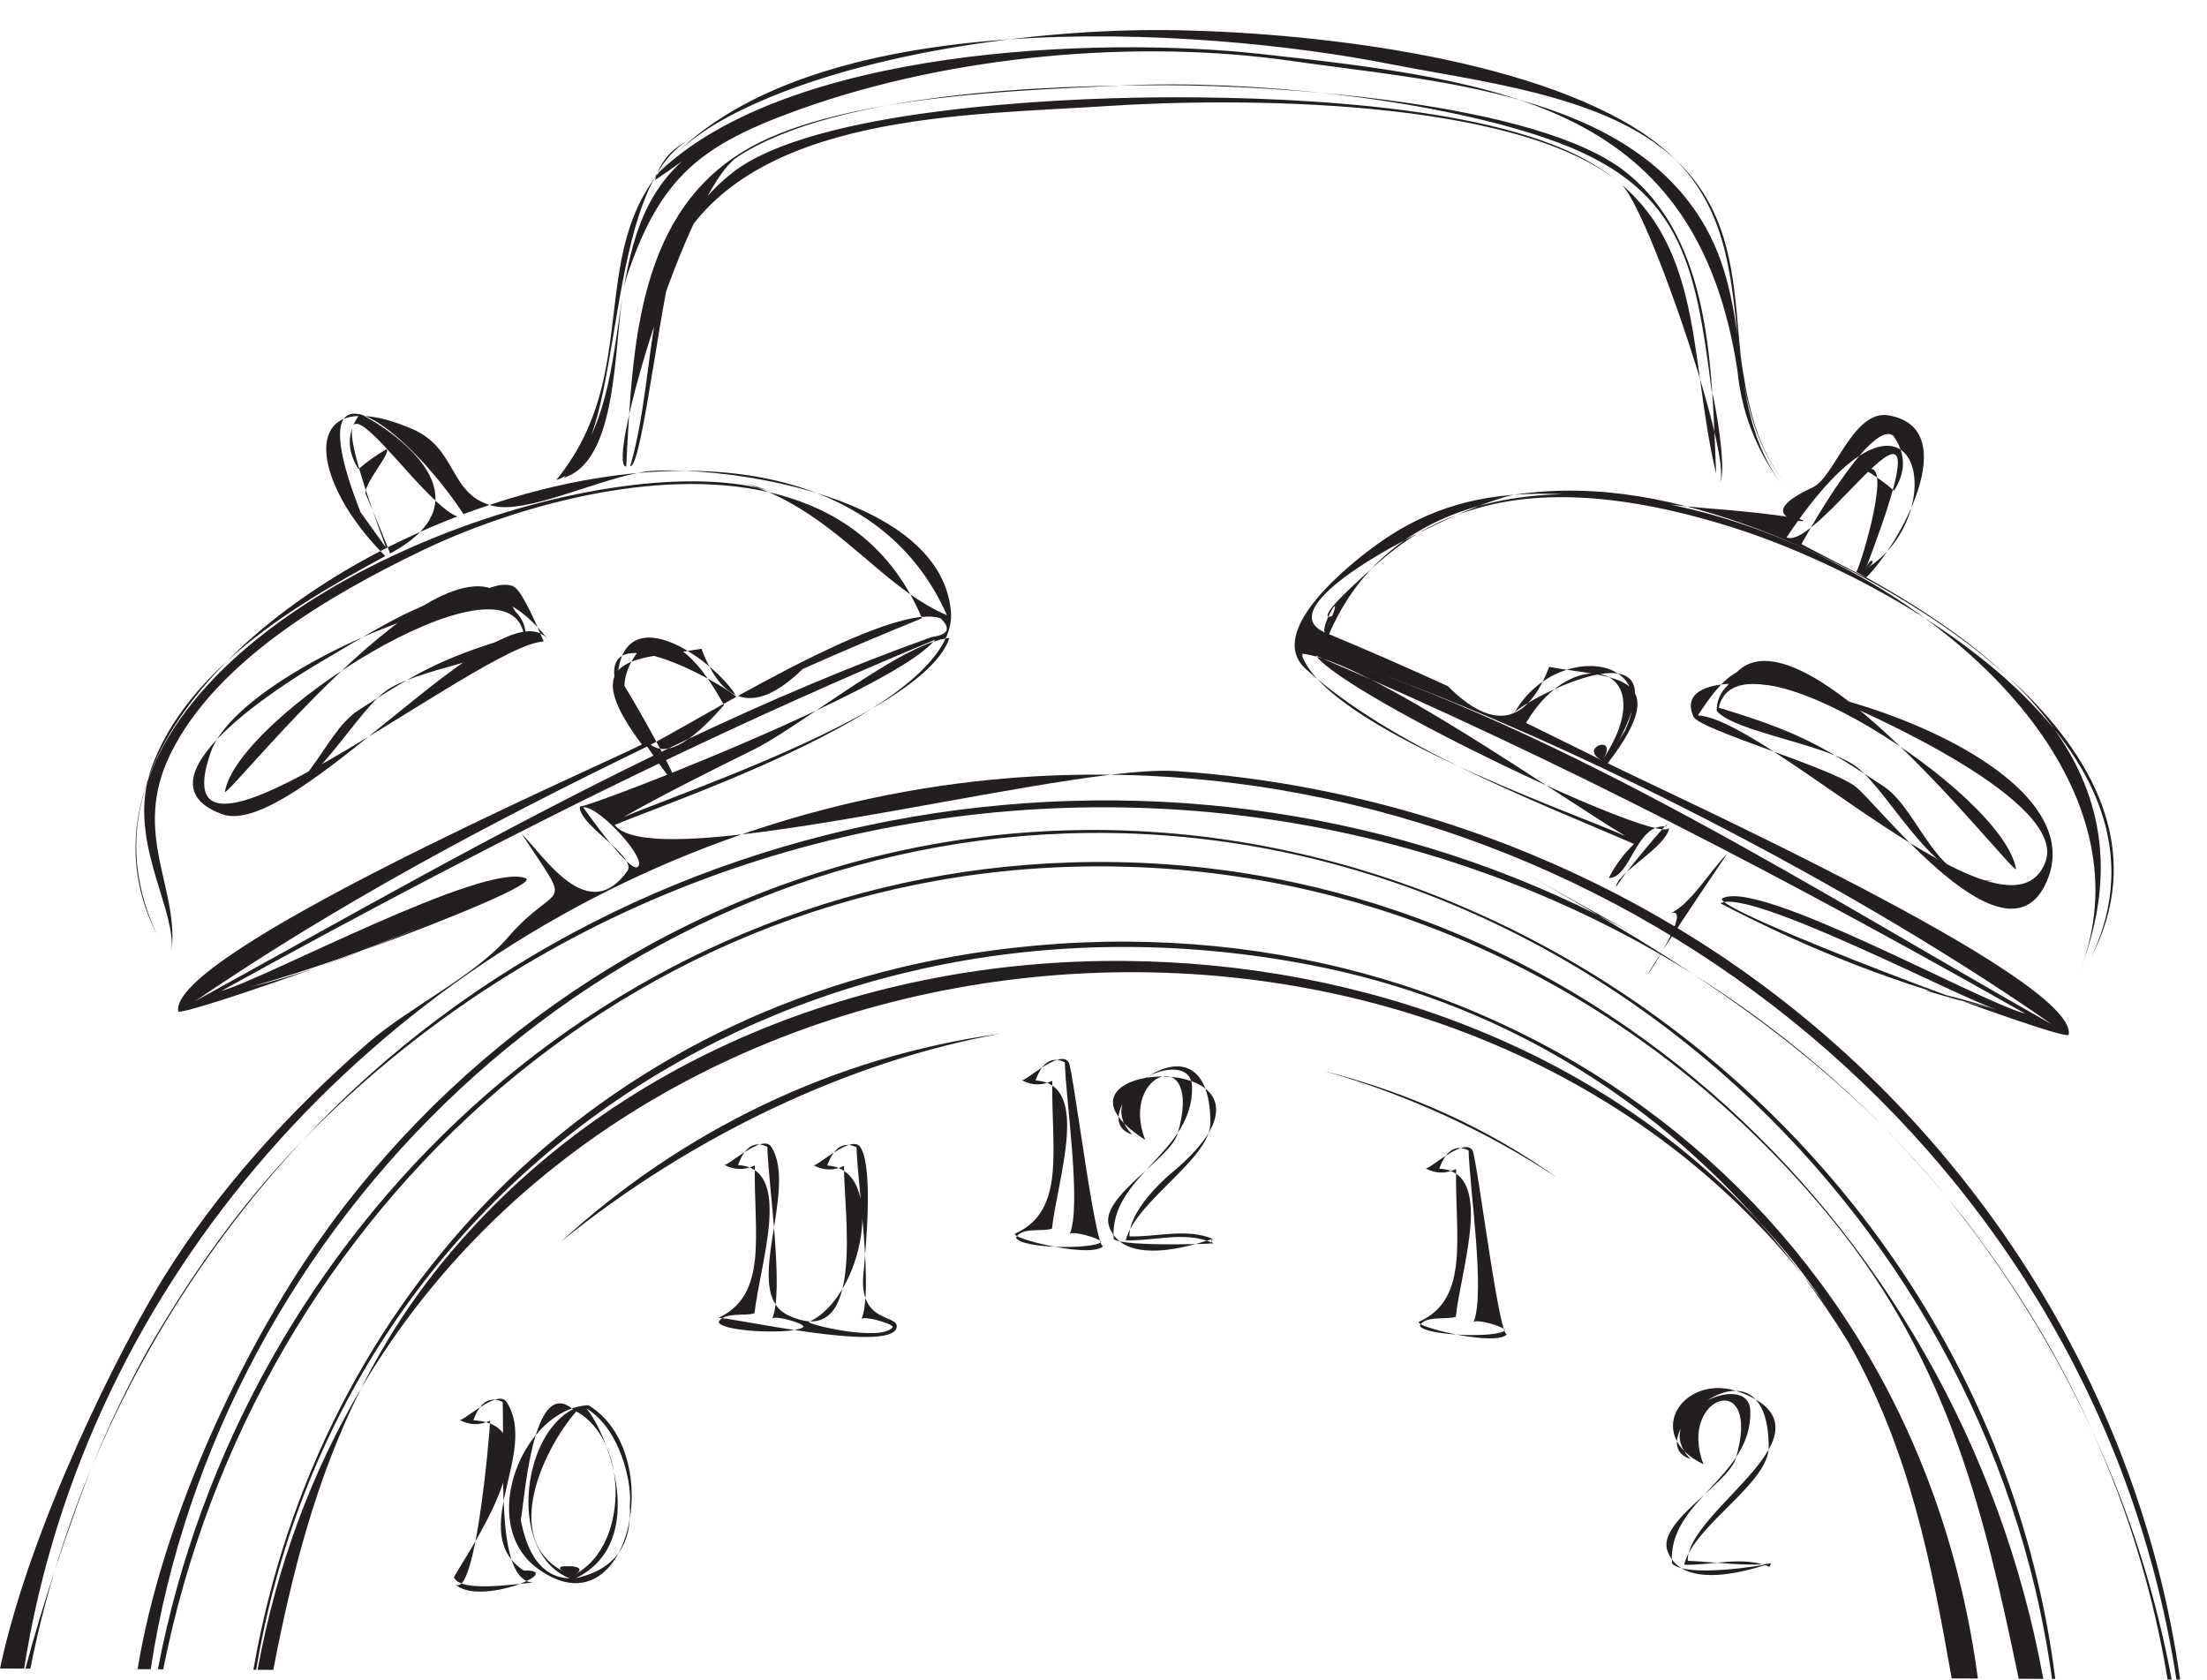 <?xml version="1.0" encoding="UTF-8"?><svg xmlns="http://www.w3.org/2000/svg" xmlns:xlink="http://www.w3.org/1999/xlink" height="3134.5" preserveAspectRatio="xMidYMid meet" version="1.0" viewBox="0.0 -56.1 4118.8 3134.5" width="4118.8" zoomAndPan="magnify"><defs><clipPath id="a"><path d="M 2072 1382 L 4068.672 1382 L 4068.672 3078.328 L 2072 3078.328 Z M 2072 1382"/></clipPath><clipPath id="b"><path d="M 3905 2616 L 4053 2616 L 4053 3078.328 L 3905 3078.328 Z M 3905 2616"/></clipPath></defs><g><g id="change1_2"><path d="M 1014.652 1141.023 C 894.578 1146.527 287.727 1648.785 393.285 1347.812 C 433.473 1233.23 710.785 1104.734 819.859 1084.105 C 850.074 1078.398 924.305 1019.355 959.887 1039.34 C 977.895 1049.449 1014.312 1141.039 1014.652 1141.023 Z M 1023.512 1138.184 C 903.141 982.168 779.262 1073.395 599.766 1178.445 C 528.312 1220.266 241.926 1400.012 414.387 1463.332 C 549.137 1512.828 938.906 1028.477 1023.512 1138.184 C 1011.473 1122.582 1024.805 1139.867 1023.512 1138.184" fill="#231f20"/></g><g id="change1_3"><path d="M 961.371 1084.609 C 860.863 878.516 434.227 1423.406 419.562 1422.059 C 442.66 1280.918 943.352 963.902 977.441 1126.191 C 832.078 1168.703 787.039 1192.711 668.344 1269.758 C 599.211 1314.633 567.922 1461.168 460.164 1442.141 C 563.344 1470.074 652.691 1283.387 719.309 1233.82 C 775.074 1192.32 949.949 1170.859 981.129 1132.047 C 981.406 1113.477 974.82 1097.66 961.371 1084.609 C 956.672 1074.973 962.195 1086.297 961.371 1084.609" fill="#231f20"/></g><g id="change1_4"><path d="M 962.359 1038.559 L 952.344 1035.824 C 955.797 1036.352 959.449 1037.266 962.359 1038.559" fill="#231f20"/></g><g id="change1_5"><path d="M 3056.773 1691.125 C 2253.945 1244.254 1192.047 1398.375 564.555 2072.383 C 1400.746 1211.477 2863.953 1241.883 3633.922 2178.98 C 3413.68 1907.141 3133.578 1733.863 2832.652 1566.363 C 2918.551 1614.184 3004.449 1662.004 3090.371 1709.812 C 3114.426 1723.215 3030.512 1676.512 3056.773 1691.125 C 2450.535 1353.684 3279.449 1815.062 3056.773 1691.125" fill="#231f20"/></g><g id="change1_6"><path d="M 3633.934 2178.98 C 3742.035 2312.41 3833.512 2459.34 3905.316 2615.328 C 3835.047 2458.5 3742.996 2311.723 3633.934 2178.98 C 3656.887 2207.621 3680.055 2236.07 3703.488 2264.32 C 3680.461 2235.738 3657.27 2207.289 3633.934 2178.98 C 3742.035 2312.41 3711.059 2272.852 3633.934 2178.98" fill="#231f20"/></g><g id="change1_7"><path d="M 280.555 2454.578 C 239.062 2528.219 202.523 2604.25 170.949 2682.66 C 264.301 2458.852 399.289 2249.898 564.555 2072.379 C 449.223 2191.121 353.613 2326.719 271.785 2470.191 C 281.508 2453.051 291.211 2435.898 300.902 2418.738 C 313.488 2396.359 306.707 2408.309 280.555 2454.578 C 239.102 2528.109 355.344 2322.488 280.555 2454.578" fill="#231f20"/></g><g id="change1_8"><path d="M 3242.492 635.523 C 3167.355 142.695 2810.035 94.824 2351.973 44.484 C 2045.57 10.832 1474.18 34.086 1231.062 264.094 C 1495.793 -56.133 2241.203 -6.266 2595.887 63.723 C 2756.75 95.465 2981.426 119.418 3111.988 228.645 C 3312.523 396.41 3185.664 650.723 3322.246 844.172 C 3276.707 781.785 3250.113 712.246 3242.492 635.523 C 3244.348 647.676 3250.875 690.477 3242.492 635.523 C 3225.977 527.242 3253.082 704.895 3242.492 635.523 Z M 3354.977 872.121 C 3160.105 674.535 3332.855 372.66 3069.414 194.578 C 2852.465 47.926 2432.16 2.633 2177.289 0.078 C 1932.852 -2.352 1592.34 43.559 1373.16 154.453 C 1036.301 324.875 1233.562 600.238 1038.109 839.805 C 1171.391 800.301 1117.352 314.496 1279.621 208.625 C 1250.184 224.629 1231.109 248.398 1222.422 279.934 C 1253.492 259.336 1283.703 237.523 1313.039 214.516 C 1091.82 354.371 1211.781 658.117 1052.18 835.523 C 1164.949 800.219 1142.031 542.547 1170.031 459.211 C 1232.723 272.641 1308.391 214 1493.531 147.68 C 1772.941 47.617 2120.625 15.793 2411.418 57.793 C 2672.344 95.465 3039.59 114.27 3182.844 367.574 C 3278.043 535.875 3213.371 728.457 3354.977 872.121 C 3278.723 794.82 3340.414 857.355 3354.977 872.121 C 3257.758 773.543 3357.344 874.531 3354.977 872.121" fill="#231f20"/></g><g id="change1_9"><path d="M 275.191 1402.406 C 246.293 1527.27 330.281 1644.871 319.719 1721.324 C 336.176 1602.25 244.559 1501.355 317.945 1351.254 C 402.945 1177.406 616.309 1054.133 783.664 973.211 C 955.762 889.996 1222.398 813.832 1434.57 862.367 C 1427.828 859.426 1420.988 856.594 1413.949 853.949 C 1091.496 784.008 403.676 1033.23 275.191 1402.406" fill="#231f20"/></g><g id="change1_10"><path d="M 677.863 1717.969 C 649.984 1728.289 621.914 1738.512 594.465 1748.34 C 622.23 1738.891 650.211 1728.66 677.863 1717.969" fill="#231f20"/></g><g clip-path="url(#a)" id="change1_1"><path d="M 4061.738 3078.289 L 4068.676 3078.328 C 3989.898 2517.07 3653.996 2008.688 3174.34 1703.059 C 2881.348 1516.359 2541.449 1406.238 2194.742 1382.918 C 2164.645 1380.887 2122.664 1383.707 2072.773 1389.656 C 3049.211 1401.309 3913.266 2112.41 4061.738 3078.289" fill="#231f20"/></g><g id="change1_11"><path d="M 1450.176 863.398 C 1452.438 864.07 1454.469 864.66 1456.305 865.207 C 1459.445 866.141 1462.176 866.934 1464.504 867.633 C 1467.426 868.496 1469.195 869.02 1469.84 869.211 C 1471.129 869.582 1472.266 869.922 1473.156 870.184 C 1472.32 869.938 1471.305 869.637 1470.184 869.305 C 1470.211 869.32 1470.031 869.266 1469.703 869.168 C 1466.453 868.211 1462.16 866.934 1457.254 865.48 C 1456.691 865.316 1456.156 865.164 1455.566 864.988 C 1453.797 864.465 1451.945 863.918 1450.066 863.355 C 1449.301 863.137 1448.531 862.902 1447.734 862.672 C 1445.254 861.945 1442.676 861.176 1440.059 860.406 C 1435.203 858.969 1430.09 857.461 1424.988 855.953 C 1420.848 854.73 1416.746 853.512 1412.824 852.359 C 1412.043 852.125 1411.289 851.906 1410.535 851.672 C 1409.152 851.277 1407.793 850.863 1406.477 850.48 C 1398.469 848.109 1391.52 846.066 1386.953 844.707 C 1386.594 844.598 1386.266 844.504 1385.938 844.406 C 1385.195 844.188 1384.512 843.996 1383.938 843.816 C 1383.938 843.816 1383.938 843.816 1383.949 843.816 C 1383.152 843.582 1382.578 843.418 1382.262 843.324 C 1382.578 843.418 1383.125 843.582 1383.965 843.832 C 1394.289 846.875 1404.258 850.273 1413.949 853.938 C 1423.371 855.98 1432.586 858.199 1441.348 860.793 C 1444.57 861.738 1447.461 862.586 1450.176 863.398" fill="#231f20"/></g><g id="change1_12"><path d="M 1309.09 1154.637 C 1300.547 1156.113 1291.965 1157.41 1283.445 1158.625 C 1297.5 1167.098 1311.203 1177.059 1323.691 1187.551 C 1318.543 1177.781 1313.672 1166.852 1309.09 1154.637" fill="#231f20"/></g><g id="change1_13"><path d="M 1434.574 862.359 C 1544.871 910.555 1616.68 995.332 1698.859 1053.07 C 1638.852 945.59 1543.961 887.391 1434.574 862.359" fill="#231f20"/></g><g clip-path="url(#b)" id="change1_60"><path d="M 3905.402 2616.121 C 3971.988 2763.129 4019.059 2918.98 4045.289 3078.211 L 4052.898 3078.25 C 4023.16 2918.699 3973.457 2762.512 3905.402 2616.121" fill="#231f20"/></g><g id="change1_14"><path d="M 56.637 3057.93 C 68.887 2996.07 84.16 2934.789 102.336 2874.441 C 83.504 2931.789 64.035 2995.379 47.492 3057.879 L 56.637 3057.93" fill="#231f20"/></g><g id="change1_15"><path d="M 102.336 2874.441 C 130.828 2787.66 157.84 2715.199 170.949 2682.66 C 144.867 2745.18 121.961 2809.281 102.336 2874.441" fill="#231f20"/></g><g id="change1_16"><path d="M 283.23 1375.301 C 280.285 1383.312 277.895 1391.301 275.93 1399.262 C 303.734 1321.445 355.426 1246.484 423.543 1177.801 C 362.102 1234.07 311.277 1299.07 283.23 1375.301" fill="#231f20"/></g><g id="change1_17"><path d="M 1220.867 822.41 C 1211.258 822.895 1200.641 824.434 1189.32 826.703 C 1219.168 823.949 1248.699 822.523 1277.738 822.496 C 1256.238 821.594 1236.969 821.609 1220.867 822.41" fill="#231f20"/></g><g id="change1_18"><path d="M 1277.742 822.496 C 1346.445 825.387 1438.172 837.734 1524.16 864.043 C 1450.16 835.477 1366.285 822.426 1277.742 822.496" fill="#231f20"/></g><g id="change1_19"><path d="M 1882.207 1396.117 C 1710.484 1410.129 1543.301 1446.066 1384.078 1501.102 C 1592.398 1477.285 1887.508 1411.742 2072.773 1389.656 C 2009.648 1388.906 1946.094 1390.902 1882.207 1396.117" fill="#231f20"/></g><g id="change1_20"><path d="M 682.137 865.574 C 681.895 864.375 687.785 878.184 695.43 896.484 C 690.715 882.895 686.484 870.324 682.703 858.711 C 682.066 861.312 681.754 863.68 682.137 865.574" fill="#231f20"/></g><g id="change1_21"><path d="M 727.977 976.867 C 752.543 963.703 770.852 950.184 784.082 936.543 C 763.648 945.676 743.461 955.254 723.602 965.293 C 725.844 970.98 727.422 975.121 727.977 976.867" fill="#231f20"/></g><g id="change1_22"><path d="M 1189.324 826.695 C 1098.586 835.066 1004.934 855.68 913.52 886.137 C 916.055 886.926 918.68 887.645 921.426 888.277 C 981.133 902.188 1105.266 843.578 1189.324 826.695" fill="#231f20"/></g><g id="change1_23"><path d="M 709.953 972.289 C 600.453 1029.176 501.305 1099.398 423.543 1177.801 C 512.074 1096.727 622.664 1033.789 719.07 981.629 C 715.941 978.543 712.961 975.414 709.953 972.289" fill="#231f20"/></g><g id="change1_24"><path d="M 670.812 894.555 C 670.219 893.055 670.332 893.344 670.812 894.555 Z M 695.426 896.488 C 702.637 917.258 710.895 940.266 720.426 965.973 L 672.91 899.895 C 675.289 905.93 677.82 912.336 672.91 899.883 C 672.543 898.957 672.289 898.309 672.012 897.602 C 672.293 898.324 672.586 899.059 672.887 899.824 C 633.25 799.25 627.383 745.902 641.465 725.652 C 577.578 752.543 611.266 869.773 709.953 972.293 C 714.484 969.941 719.035 967.605 723.602 965.293 C 717.086 948.797 704.914 919.191 695.426 896.488" fill="#231f20"/></g><g id="change1_25"><path d="M 363.977 1812.336 C 629.559 1631.121 915.465 1478.852 1204.391 1338.742 C 1205.395 1338.25 1206.652 1337.598 1207.754 1337.043 C 1211.941 1343.195 1215.812 1348.832 1219.453 1354.09 C 927.844 1495.684 644.332 1657.668 363.977 1812.336 Z M 1153.914 1187.613 C 1154.004 1186.605 1153.992 1186.715 1153.914 1187.613 Z M 1380.387 1355.652 C 1375.359 1358.113 1375.359 1358.113 1380.387 1355.652 Z M 1387.449 1352.188 C 1386.27 1352.773 1385.18 1353.305 1384.188 1353.777 C 1382.992 1354.375 1382.016 1354.852 1381.391 1355.152 C 1381.594 1355.055 1381.867 1354.934 1382.137 1354.797 C 1382.668 1354.527 1383.199 1354.27 1383.809 1353.969 C 1383.359 1354.188 1382.859 1354.43 1382.465 1354.621 C 1383.035 1354.348 1383.77 1353.98 1384.637 1353.562 C 1384.555 1353.602 1384.516 1353.629 1384.434 1353.672 C 1385.344 1353.223 1386.375 1352.707 1387.449 1352.188 Z M 964.504 1587.719 C 964.383 1587.773 964.152 1587.91 963.883 1588.047 C 949.648 1595.719 933.09 1604.293 914.746 1613.449 C 931.422 1605.055 948.055 1596.562 964.504 1587.719 Z M 784.137 1674.254 C 796.949 1668.777 809.633 1663.004 822.344 1657.312 C 809.938 1662.922 797.16 1668.574 784.137 1674.254 Z M 1767.207 1092.07 C 1743.094 1081.762 1720.598 1068.367 1698.848 1053.07 C 1706.266 1066.383 1713.18 1080.414 1719.496 1095.25 C 1733.586 1093.852 1745.648 1094.488 1755.09 1097.684 C 1775.371 1116.742 1769.871 1128.438 1738.586 1132.785 C 1584.887 1187.801 1434.059 1252.262 1285.391 1322.508 C 1271.281 1332.477 1258.562 1338.496 1247.184 1340.684 C 1243.074 1342.668 1238.973 1344.664 1234.863 1346.648 C 1233.922 1344.855 1232.961 1343.031 1231.992 1341.211 C 1225.551 1340.277 1219.652 1337.789 1214.32 1333.688 C 1217.57 1331.988 1221.121 1330.102 1224.93 1328.023 C 1204.352 1289.93 1180.012 1247.492 1165.363 1223.844 C 1165.793 1209.172 1170.164 1194.172 1178.422 1178.863 C 1168.113 1183.047 1159.633 1188.293 1153.633 1195.125 C 1155.281 1184.527 1157.762 1175.441 1161.02 1167.832 C 1150.102 1174.066 1144.383 1186.254 1146.57 1206.547 C 1137.141 1230.457 1149.574 1268.848 1197.953 1333.332 C 1096.812 1383.16 315.348 1724.527 332.617 1831.156 C 333.668 1837.637 456.113 1797.887 594.465 1748.336 C 550.664 1763.238 507.418 1776.188 466.926 1785.727 C 574.277 1755.219 680.117 1718.621 782.848 1674.809 C 749.238 1689.426 713.848 1704.07 677.867 1717.969 C 843.504 1656.66 1002.184 1591.781 981.098 1582.965 C 904.93 1551.121 491.32 1772.355 413.633 1792.949 C 681.828 1644.461 953.297 1501.348 1229.773 1368.789 C 1235.793 1377.266 1240.902 1384.234 1245.094 1389.711 C 1150.992 1427.219 1081.73 1451.871 1082.121 1448.625 C 1079.84 1467.59 1113.051 1494.066 1139.953 1518.668 C 1113.652 1486.648 1087.422 1449.074 1088.262 1450.379 C 1117.863 1447.527 1212.152 1550.973 1189.102 1562.195 C 1190.121 1561.73 1191.402 1561.133 1189.023 1562.262 C 1187.781 1562.82 1188.242 1562.602 1188.941 1562.262 C 1185.113 1563.906 1178.004 1559.258 1169.254 1551.039 C 1172.953 1557.574 1174.145 1563.496 1171.414 1568.496 C 1097.883 1673.344 1016.672 1542.766 973.375 1499.922 C 1073.82 1651.66 1043.062 1582.789 947.598 1693.625 C 885.637 1765.566 762.293 1824.578 687.426 1889.828 C 540.473 2017.906 407.617 2162.977 304.605 2329.258 C 228.156 2452.668 57.703 2786.781 0 3057.641 L 45.039 3057.871 C 159.129 2331.348 697.512 1738.418 1384.066 1501.105 C 1262.781 1514.973 1170.891 1514.703 1147.312 1483.418 C 1224.57 1450.961 1466.742 1367.988 1626.688 1266.688 C 1470.059 1357.57 1236.191 1437.621 1163.492 1468.895 C 1230.371 1430.234 1341.934 1374.508 1401.117 1345.477 C 1402.543 1344.785 1403.902 1344.121 1405.488 1343.332 C 1411.738 1340.277 1416.02 1338.184 1418.789 1336.812 C 1415.543 1338.402 1410.707 1340.777 1405.516 1343.332 C 1435.309 1328.715 1477.203 1300.812 1522.887 1270.043 C 1434.969 1311.461 1336.262 1353.18 1254.543 1385.934 C 1251.461 1379.25 1247.551 1371.277 1243.043 1362.434 C 1408.438 1283.383 1575.637 1208.109 1745.023 1137.836 C 1744.113 1139.008 1743.066 1140.203 1741.992 1141.41 C 1750.078 1138.68 1757.699 1136.656 1764.68 1135.5 C 1772.559 1118.562 1776.199 1101.484 1774.625 1084.422 C 1764.203 971.332 1650.379 902.648 1524.164 864.039 C 1631.008 905.281 1717.285 978.844 1767.207 1092.07" fill="#231f20"/></g><g id="change1_26"><path d="M 292.137 1686.262 C 245.684 1586.57 244.344 1491.039 275.191 1402.41 C 275.434 1401.359 275.672 1400.316 275.93 1399.266 C 242.504 1492.82 243.574 1590.473 292.137 1686.262" fill="#231f20"/></g><g id="change1_27"><path d="M 659.246 737.945 C 674.465 714.93 753.152 822.664 812.551 878.23 C 817.039 803.391 710.523 736.277 679.605 720.238 C 680.266 720.266 680.91 720.297 681.578 720.324 C 679.574 719.555 677.617 718.875 675.707 718.293 C 673.105 717.062 671.523 716.465 671.305 716.625 C 671.203 716.77 671.117 716.914 671.016 717.062 C 657.996 714.145 647.75 716.609 641.469 725.648 C 649.145 722.414 658.355 720.613 668.906 720.18 C 664.957 726.066 661.738 731.984 659.246 737.945" fill="#231f20"/></g><g id="change1_28"><path d="M 657.344 742.832 C 648.633 767.707 652.492 793.195 669 819.305 C 669.402 818.961 669.82 818.645 670.223 818.301 C 658.508 777.578 654.934 754.008 657.344 742.832" fill="#231f20"/></g><g id="change1_29"><path d="M 721.203 782.18 C 703.09 792.633 686.109 804.691 670.219 818.301 C 673.656 830.246 677.812 843.699 682.703 858.715 C 688.406 835.359 730.305 787.492 721.203 782.18" fill="#231f20"/></g><g id="change1_30"><path d="M 784.082 936.531 C 806.914 926.328 830.059 916.719 853.438 907.73 C 842.074 903.547 827.965 892.668 812.547 878.238 C 811.398 897.418 802.961 917.082 784.082 936.531" fill="#231f20"/></g><g id="change1_31"><path d="M 865.082 903.277 C 881.137 897.277 897.289 891.562 913.516 886.152 C 837.926 862.961 852.762 780.215 769.098 744.367 C 733.715 729.207 704.777 721.773 681.578 720.34 C 730.492 739.363 807.746 816.77 865.082 903.277" fill="#231f20"/></g><g id="change1_32"><path d="M 1738.574 1132.797 C 1743.043 1131.195 1612.453 1177.941 1738.574 1132.797" fill="#231f20"/></g><g id="change1_33"><path d="M 1497.938 1192.414 C 1571.617 1159.59 1645.844 1128.031 1720.602 1097.75 C 1720.25 1096.898 1719.859 1096.094 1719.508 1095.254 C 1640.125 1103.152 1495.324 1177.328 1377.117 1242.648 C 1410.609 1255.18 1450.867 1238.477 1497.938 1192.414" fill="#231f20"/></g><g id="change1_34"><path d="M 1351.164 1259.562 C 1350.828 1258.969 1350.449 1258.301 1350.082 1257.684 C 1298.41 1286.582 1253.844 1312.359 1224.926 1328.031 C 1227.34 1332.512 1229.695 1336.91 1231.984 1341.223 C 1236.742 1341.914 1241.801 1341.738 1247.176 1340.699 C 1259.898 1334.598 1272.641 1328.535 1285.387 1322.512 C 1304.73 1308.844 1326.668 1287.855 1351.164 1259.562" fill="#231f20"/></g><g id="change1_35"><path d="M 1372.848 1240.875 C 1362.988 1225.098 1345.16 1205.613 1323.688 1187.562 C 1337.922 1214.637 1354.312 1232.406 1372.848 1240.875" fill="#231f20"/></g><g id="change1_36"><path d="M 1374.406 1244.156 C 1367.465 1237.977 1346.938 1224.594 1320.844 1210.383 C 1332.945 1227.766 1342.883 1245.094 1350.09 1257.676 C 1358.031 1253.23 1366.156 1248.715 1374.406 1244.156" fill="#231f20"/></g><g id="change1_37"><path d="M 1626.688 1266.695 C 1700.73 1223.73 1757.531 1178.355 1771.84 1134.555 C 1769.551 1134.746 1767.129 1135.105 1764.672 1135.508 C 1743.648 1180.824 1692.051 1225.293 1626.688 1266.695" fill="#231f20"/></g><g id="change1_38"><path d="M 1741.996 1141.418 C 1683.188 1161.273 1597.953 1219.488 1522.891 1270.039 C 1625.379 1221.77 1713.098 1173.965 1741.996 1141.418" fill="#231f20"/></g><g id="change1_39"><path d="M 1139.949 1518.672 C 1150.25 1531.211 1160.551 1542.879 1169.25 1551.051 C 1163.73 1541.309 1152.559 1530.199 1139.949 1518.672" fill="#231f20"/></g><g id="change1_40"><path d="M 1187.508 1162.598 C 1188.426 1161.84 1189.289 1161.121 1189.996 1160.531 C 1189.066 1161.301 1188.367 1161.891 1187.508 1162.598 C 1186.465 1163.453 1185.477 1164.27 1184.605 1164.992 C 1183.297 1166.074 1182.078 1167.082 1180.938 1168.02 C 1172.348 1175.129 1178.355 1170.148 1187.516 1162.598 C 1187.855 1162.609 1188.207 1162.621 1188.547 1162.645 C 1184.695 1168.094 1181.316 1173.504 1178.418 1178.879 C 1190.258 1174.07 1204.477 1170.641 1220.191 1167.84 C 1252.848 1176.391 1290.582 1193.91 1320.848 1210.383 C 1307.727 1191.539 1292.059 1172.711 1274.625 1159.883 C 1277.559 1159.473 1280.492 1159.051 1283.438 1158.629 C 1234.922 1129.398 1182.258 1118.387 1161.016 1167.84 C 1167.977 1163.871 1177.035 1162.309 1187.508 1162.598" fill="#231f20"/></g><g id="change1_41"><path d="M 3168.652 1278.969 C 3253.555 1149.211 3274.691 1186.852 3419.098 1246.941 C 3484.906 1274.32 3859.488 1439.672 3817.289 1552.34 C 3749.117 1734.32 3299.82 1285.84 3168.652 1278.969 C 3183.699 1255.961 3169.16 1279 3168.652 1278.969 Z M 3160.52 1281.453 C 3171.301 1305.312 3412.188 1374.602 3461.703 1410.949 C 3503.73 1441.801 3750.586 1768.84 3822.152 1582.812 C 3923.688 1318.84 3083.367 1110.242 3160.52 1281.453 C 3165.406 1292.242 3159.746 1279.73 3160.52 1281.453" fill="#231f20"/></g><g id="change1_42"><path d="M 3224.066 1223.18 C 3326.668 1018.117 3747.734 1567.32 3762.414 1566.117 C 3740.742 1424.75 3243.293 1102.66 3207.562 1264.598 C 3352.496 1308.578 3397.277 1333.055 3515.18 1411.297 C 3583.875 1456.867 3613.648 1603.707 3721.605 1585.797 C 3618.152 1612.668 3530.715 1425.09 3464.582 1374.848 C 3409.254 1332.777 3234.613 1309.539 3203.824 1270.406 C 3203.73 1251.836 3210.492 1236.098 3224.066 1223.18 C 3228.844 1213.586 3223.211 1224.859 3224.066 1223.18" fill="#231f20"/></g><g id="change1_43"><path d="M 3115.859 1649.07 C 3154.281 1633.34 3193.535 1566.051 3223.359 1537.133 C 2920.242 1985.078 3190.707 1618.422 3115.859 1649.07" fill="#231f20"/></g><g id="change1_44"><path d="M 2428.633 1163.664 C 2551.168 1175.113 2918.75 1436.223 3033.57 1504.172 C 2928.285 1457.633 2471.496 1299.523 2428.633 1163.664 C 2433.137 1164.082 2431.188 1171.754 2428.633 1163.664 Z M 2448.176 1158.035 C 2832.633 1278.242 3422.668 1572.004 3829.539 1855.734 C 3394.039 1609.652 2929.184 1308.516 2448.176 1158.035 C 2418.117 1148.633 2452.695 1159.441 2448.176 1158.035 Z M 2990.141 1363.023 C 2942.762 1339.664 2895.387 1316.305 2848.008 1292.934 C 2939.094 1137.953 3106.109 1189.691 2990.141 1363.023 C 2945.883 1340.723 3023.664 1312.934 2990.141 1363.023 C 2942.016 1338.773 3024.562 1311.562 2990.141 1363.023 Z M 3015.973 1335.004 C 3163.098 1073.254 2801.957 1270.891 2822.574 1280.754 C 2900.352 1131.414 3129.473 1167.895 3015.973 1335.004 C 3039.039 1296.816 3039.039 1296.816 3015.973 1335.004 C 3045.402 1282.645 3034.645 1307.492 3015.973 1335.004 Z M 2473.586 1124.605 C 2344.746 1071.125 2744.219 879.145 2829.312 866.73 C 2984.523 844.086 3136.438 877.207 3281.039 931.395 C 3569.367 1039.453 4097.473 1355.633 3902.648 1730.383 C 4090.035 1338.711 3535.094 1023.344 3232.961 928 C 3086.016 881.637 2906.867 847.852 2755.078 893.066 C 2650.367 924.258 2602.266 964.871 2524.188 1037.715 C 2425.867 1129.473 2517.047 1085.836 2493.395 1076.016 C 2486.785 1092.215 2480.184 1108.414 2473.586 1124.605 C 2459.406 1118.723 2520.293 1016.164 2473.586 1124.605 Z M 3464.402 1011.336 C 3510.883 1036.582 3476.758 1019.305 3362.039 959.477 C 3359.742 962.961 3490.113 723.977 3533.32 756.992 C 3556.934 790.301 3557.383 824.523 3534.645 859.652 C 3518.543 845.445 3501.273 832.891 3482.801 821.992 C 3534.195 792.723 3475.488 990.871 3464.402 1011.336 Z M 3481.703 1005.773 C 3657.93 544.859 3396.984 974.676 3334.207 946.793 C 3579.625 577.957 3648.645 905.629 3481.703 1005.773 C 3491.887 979.168 3505.164 991.707 3481.703 1005.773 Z M 3726.871 1828.074 C 3547.375 1783.844 3374.27 1715.383 3210.672 1629.645 C 3264.238 1599.461 3663.594 1809.391 3726.871 1828.074 C 3682.09 1818.012 3637.887 1806.012 3594.203 1792.062 C 3638.957 1801.992 3683.191 1813.992 3726.871 1828.074 C 3554.438 1785.582 3545.527 1774.543 3726.871 1828.074 Z M 2437.348 1192.852 C 2597.574 1336.824 2854.801 1434.715 3049.598 1518.863 C 3030.277 1537.426 3014.527 1558.605 3002.344 1582.414 C 3043.855 1582.922 3052.492 1480.402 3108.98 1486.422 C 3126.852 1459.461 3015.074 1592.395 3016.125 1600.453 C 3013.527 1574.184 3110.629 1525.73 3115.395 1487.793 C 3110.305 1528.402 2515.727 1246.324 2455.426 1167.223 C 2910.688 1361.586 3349.707 1591.82 3780.09 1835.832 C 3687.957 1810.414 3285.48 1584.895 3214.789 1620.094 C 3180.195 1637.312 3857.793 1891.793 3860.715 1874.859 C 3878.738 1770.223 3097.047 1417.074 3000.473 1368.266 C 3130.473 1198.664 3006.164 1209.633 2891.168 1188.453 C 2849.332 1296.574 2786.254 1308.535 2701.938 1224.316 C 2628.602 1190.734 2554.715 1158.426 2480.254 1127.383 C 2752.383 495.484 4118.84 1130.164 3883.43 1751.203 C 4009.582 1418.383 3798.734 1196.504 3482.926 1021.453 C 3542.234 963.949 3667.488 743.836 3524.609 719.074 C 3458.465 707.617 3423.391 834.738 3383.629 853.109 C 3199.316 938.246 3561.402 922.387 3189.504 892.738 C 2968.324 875.105 2770.055 815.086 2569.941 959.812 C 2529.152 989.309 2356.824 1120.492 2437.348 1192.852 C 2519.668 1266.824 2420.945 1178.113 2437.348 1192.852" fill="#231f20"/></g><g id="change1_45"><path d="M 3194.84 676.984 C 3163.199 429.973 3138.43 288.199 2884.77 201.645 C 2664.008 126.297 2326.598 92.746 2097.23 103.316 C 1904.375 112.199 1576.691 122.574 1403.371 217.137 C 1187.715 334.793 1180.801 590.105 1168.613 814.453 C 1128.383 815.449 1281.754 297.996 1376.973 236.211 C 1563.062 115.445 1957.355 102.859 2176.422 102.941 C 2378.668 103.02 2867.926 133.883 3033.336 264.387 C 3196.555 393.156 3194.023 637.078 3202.805 828.375 C 3147.469 596.559 3186.637 367.77 2959.223 242.086 C 2764.902 134.68 2363.555 123.688 2152.387 125.68 C 1966.633 127.453 1517.395 148.438 1367.402 265.879 C 1191.824 403.391 1232.254 618.043 1176.223 813.777 C 1198.863 819.215 1238.383 454.883 1262.934 409.703 C 1401.672 154.293 1804.234 159.133 2065.691 141.828 C 2304.277 126.039 2831.488 124.742 3024.711 286.785 C 3076.344 330.074 3245.656 833.59 3206.211 846.734 C 3230.504 838.648 3190.559 643.531 3194.84 676.984 C 3174.531 518.465 3201.75 730.965 3194.84 676.984" fill="#231f20"/></g><g id="change1_46"><path d="M 2000.41 1553.312 C 1135.77 1579.32 450.695 2241.621 294.621 3059.141 L 304.66 3059.191 C 474.117 2202.68 1204.719 1523.289 2127.129 1562.371 C 2638.023 1584.02 3102.59 1830.289 3421.781 2223.18 C 3642.039 2494.262 3706.164 2784.078 3767.41 3076.789 L 3813.289 3077.031 C 3656.359 2214.551 2917.281 1525.73 2000.41 1553.312" fill="#231f20"/></g><g id="change1_47"><path d="M 281.223 3059.07 C 409.074 2224.309 1120.512 1528.297 1992.18 1499.25 C 2912.129 1468.59 3708.25 2189.699 3829.555 3077.109 L 3835.652 3077.141 C 3707.332 2050.398 2671 1293.328 1645.281 1539.598 C 1204.789 1645.352 816.246 1923.629 566.941 2300.941 C 439.516 2493.789 301.281 2788.07 256.734 3058.949 L 281.223 3059.07" fill="#231f20"/></g><g id="change1_48"><path d="M 2906.012 2141.594 C 2781.75 2053.223 2637.77 1985.145 2470.754 1942.633 C 2625.43 1986.293 2772.48 2053.934 2906.012 2141.594" fill="#231f20"/></g><g id="change1_49"><path d="M 1866.758 1873.094 C 1555.766 1915.547 1271.48 2055.281 1047 2261.012 C 1290.836 2062.98 1588.223 1923.219 1866.758 1873.094" fill="#231f20"/></g><g id="change1_50"><path d="M 510.008 3060.238 C 544.914 2879.629 589.656 2702.781 674.148 2534.531 C 583.766 2687.48 516.918 2862.762 480.691 3060.09 L 510.008 3060.238" fill="#231f20"/></g><g id="change1_51"><path d="M 478.055 3060.07 C 633.859 2132.16 1503.648 1563.551 2444.852 1744.621 C 2797.082 1812.383 3078.656 1991.652 3285.227 2226.301 C 3307.262 2250.16 3328.617 2274.84 3349.066 2300.5 C 3367.953 2324.199 3385.344 2348.082 3401.648 2372.102 C 3388.898 2354.75 3375.855 2337.719 3362.426 2321.121 C 3393.336 2362.16 3422.164 2404.52 3448.887 2447.941 C 3563.973 2649.559 3604.281 2861.012 3642.371 3076.16 L 3691.215 3076.41 C 3570.992 2168.152 2761.484 1594.762 1851.148 1717.711 C 1109.668 1817.852 593.766 2364.82 472.902 3060.051 L 478.055 3060.07" fill="#231f20"/></g><g id="change1_52"><path d="M 2098.848 1737.207 C 1618.984 1733.156 1141 1917.98 831.121 2293.211 C 766.742 2371.168 715.688 2451.82 674.148 2534.531 C 1234.012 1587.148 2695.773 1495.957 3362.445 2321.117 C 3338 2288.648 3312.258 2256.996 3285.254 2226.297 C 2983.77 1899.758 2539.656 1740.938 2098.848 1737.207" fill="#231f20"/></g><g id="change1_53"><path d="M 996.895 2897.43 C 974.473 2897.43 860.711 2918.289 847.098 2887.59 C 867.863 2847.41 1041.801 2603.18 883.453 2594.41 C 895.848 2560.012 914.074 2548.66 938.129 2560.352 C 941.574 2691.66 924.801 2897.449 996.895 2897.43 C 975.066 2897.43 1004.531 2897.43 996.895 2897.43 Z M 977.055 2874.691 C 870.441 2802.551 1006.07 2654.078 945.367 2560.172 C 928.605 2534.23 859.703 2601.41 857.035 2593.488 C 875.934 2603.84 895.188 2604.371 914.793 2595.059 C 914.512 2609.898 885.926 2961.102 843.898 2893.828 C 878.617 2949.398 1063.762 2873.289 977.055 2874.691" fill="#231f20"/></g><g id="change1_54"><path d="M 1175.391 2754.551 C 1179.512 2828.629 1145.809 2873.539 1074.281 2889.27 C 1214.449 2821.012 1131.809 2615.051 1094.32 2572.379 C 1155.922 2609.309 1178.031 2705.641 1175.781 2747.352 C 1177.699 2711.59 1177.578 2713.988 1175.391 2754.551 C 1172.109 2815.762 1180.012 2668.691 1175.391 2754.551 Z M 1068.84 2883.98 C 926.113 2831.371 1013.48 2648.262 1075.578 2577.969 C 1174.738 2631.879 1173.891 2834.82 1068.84 2883.98 C 998.332 2857.988 1110.988 2864.262 1068.84 2883.98 C 1005.91 2860.789 1117.602 2861.16 1068.84 2883.98 Z M 969.137 2771.23 C 975.512 2842 980.023 2497.949 1069.23 2573.852 C 971.957 2623.602 948.094 2843.25 1063.16 2889.422 C 986.914 2887.281 971.113 2792.691 966.066 2737.129 C 966.332 2740.051 971.746 2800.199 969.137 2771.23 C 964.914 2724.328 974.285 2828.441 969.137 2771.23 Z M 1098.102 2566.328 C 976.871 2572.328 888.125 2787.648 1004.07 2871.641 C 1174.738 2995.281 1247.238 2655.75 1098.102 2566.328" fill="#231f20"/></g><g id="change1_55"><path d="M 1408.074 2394.637 C 1418.855 2299.188 1480.883 2124.027 1377.32 2118.188 C 1389.738 2083.785 1407.961 2072.438 1432.012 2084.137 C 1433.855 2154.117 1463.836 2352.945 1441.094 2404.957 C 1444.316 2397.578 1499.148 2412.828 1499.797 2419.727 C 1487.586 2434.777 1349.453 2430.457 1340.988 2411.379 C 1350.543 2391.566 1391.941 2400.77 1408.074 2394.637 Z M 1509.648 2410.836 C 1611.309 2365.086 1655.609 2125.336 1543.832 2119.035 C 1556.238 2084.625 1574.469 2073.277 1598.52 2084.984 C 1600.352 2154.957 1630.332 2353.809 1607.59 2405.809 C 1610.812 2398.426 1665.648 2413.668 1666.285 2420.566 C 1644.047 2449.316 1501.988 2414.289 1509.648 2410.836 C 1530.59 2401.418 1507.848 2411.648 1509.648 2410.836 Z M 1340.125 2403.547 C 1350.121 2399.047 1663.754 2471.418 1673.41 2421.117 C 1678.168 2396.336 1603.082 2414.855 1611.184 2323.176 C 1614.902 2281.215 1630.922 2123.727 1605.758 2084.797 C 1588.988 2058.867 1520.109 2126.059 1517.422 2118.117 C 1536.324 2128.477 1555.578 2129.004 1575.18 2119.695 C 1573.625 2201.125 1618.68 2467.887 1470.949 2398.477 C 1381.75 2356.566 1491.148 2164.215 1439.258 2083.957 C 1422.5 2058.016 1353.602 2125.207 1350.926 2117.277 C 1369.828 2127.625 1389.078 2128.156 1408.684 2118.848 C 1406.312 2242.676 1435.078 2360.816 1340.125 2403.547 C 1311.391 2416.496 1361.012 2394.148 1340.125 2403.547" fill="#231f20"/></g><g id="change1_56"><path d="M 2716.832 2401.293 C 2727.605 2305.852 2789.637 2130.684 2686.074 2124.852 C 2698.492 2090.453 2716.711 2079.102 2740.766 2090.801 C 2742.598 2160.77 2772.594 2359.609 2749.848 2411.609 C 2753.078 2404.223 2807.891 2419.5 2808.547 2426.383 C 2796.77 2441.602 2658.047 2436.762 2649.742 2418.031 C 2659.293 2398.242 2700.703 2407.41 2716.832 2401.293 Z M 2648.879 2410.211 C 2631.09 2418.223 2806.109 2462.121 2814.812 2429.922 C 2801.828 2477.973 2756.688 2104.043 2748.02 2090.613 C 2731.25 2064.652 2662.367 2131.883 2659.672 2123.934 C 2678.582 2134.293 2697.816 2134.812 2717.438 2125.512 C 2715.07 2249.332 2743.824 2367.48 2648.879 2410.211 C 2628.121 2419.562 2669.773 2400.801 2648.879 2410.211" fill="#231f20"/></g><g id="change1_57"><path d="M 1963.242 2236.762 C 1974.016 2141.395 2036.117 1966.043 1932.488 1960.324 C 1944.906 1925.922 1963.129 1914.574 1987.18 1926.266 C 1989.027 1996.293 2019.008 2195.004 1996.258 2247.074 C 1999.496 2239.684 2054.305 2254.992 2054.961 2261.852 C 2040.355 2275.523 1905.59 2274.82 1896.156 2253.504 C 1906.566 2233.363 1946.562 2243.172 1963.242 2236.762 Z M 1895.297 2245.672 C 1877.492 2253.691 2052.531 2297.594 2061.234 2265.383 C 2048.258 2313.453 2003.074 1939.473 1994.426 1926.082 C 1977.656 1900.145 1908.777 1967.332 1906.098 1959.406 C 1924.988 1969.762 1944.25 1970.285 1963.848 1960.973 C 1961.484 2084.805 1990.242 2202.945 1895.297 2245.672 C 1874.531 2255.031 1916.188 2236.273 1895.297 2245.672" fill="#231f20"/></g><g id="change1_58"><path d="M 2186.762 2132.699 C 2475.809 1891.207 1896.527 1916.105 2137.121 2071.078 C 2087.711 1941.945 2247.82 1889.988 2197.59 2059.809 C 2183.523 2107.348 2050.91 2178.719 2069.805 2232.328 C 2100.367 2319.008 2261.324 2255.098 2263.297 2255.926 C 2258.316 2257.578 2261.977 2263.078 2263.723 2263.879 C 2291.031 2264.359 2093.316 2271.938 2078.387 2256.086 C 2069.609 2138.398 2228.043 2095.629 2224.609 1971.738 C 2222.363 1891.484 2031.195 1979.086 2113.168 2061.285 C 2008.699 2028.309 2256.902 1806.836 2258.953 2038.137 C 2259.562 2106.656 2121.188 2182.918 2100.805 2258.539 C 2152.949 2260.387 2209.879 2241.199 2260.367 2262.418 C 2262.008 2262.207 2261.703 2256.316 2263.223 2255.898 C 2214.344 2235.348 2158.266 2252.727 2107.777 2251.258 C 2107.172 2194.738 2194.902 2125.898 2186.762 2132.699 C 2224.309 2101.328 2147.648 2165.375 2186.762 2132.699" fill="#231f20"/></g><g id="change1_59"><path d="M 3305.223 2861.391 C 3293.242 2865.258 3146.375 2889.25 3120.324 2861.539 C 3111.551 2743.848 3269.996 2701.078 3266.539 2577.188 C 3264.301 2496.938 3073.121 2584.57 3155.105 2666.75 C 3050.656 2633.84 3298.832 2412.242 3300.898 2643.578 C 3301.508 2712.109 3163.121 2788.391 3142.746 2863.988 C 3194.867 2865.781 3251.898 2846.699 3302.309 2867.871 C 3303.258 2865.699 3304.207 2863.527 3305.156 2861.359 C 3267.676 2868.352 3190.816 2858.039 3149.707 2856.711 C 3148.695 2760.949 3438.062 2616.688 3249.832 2542.871 C 3144.309 2501.48 3062.617 2620.422 3179.09 2676.539 C 3129.648 2547.41 3289.738 2495.449 3239.52 2665.27 C 3225.473 2712.801 3092.82 2784.211 3111.742 2837.789 C 3142.324 2924.5 3302.965 2860.43 3305.223 2861.391" fill="#231f20"/></g></g></svg>